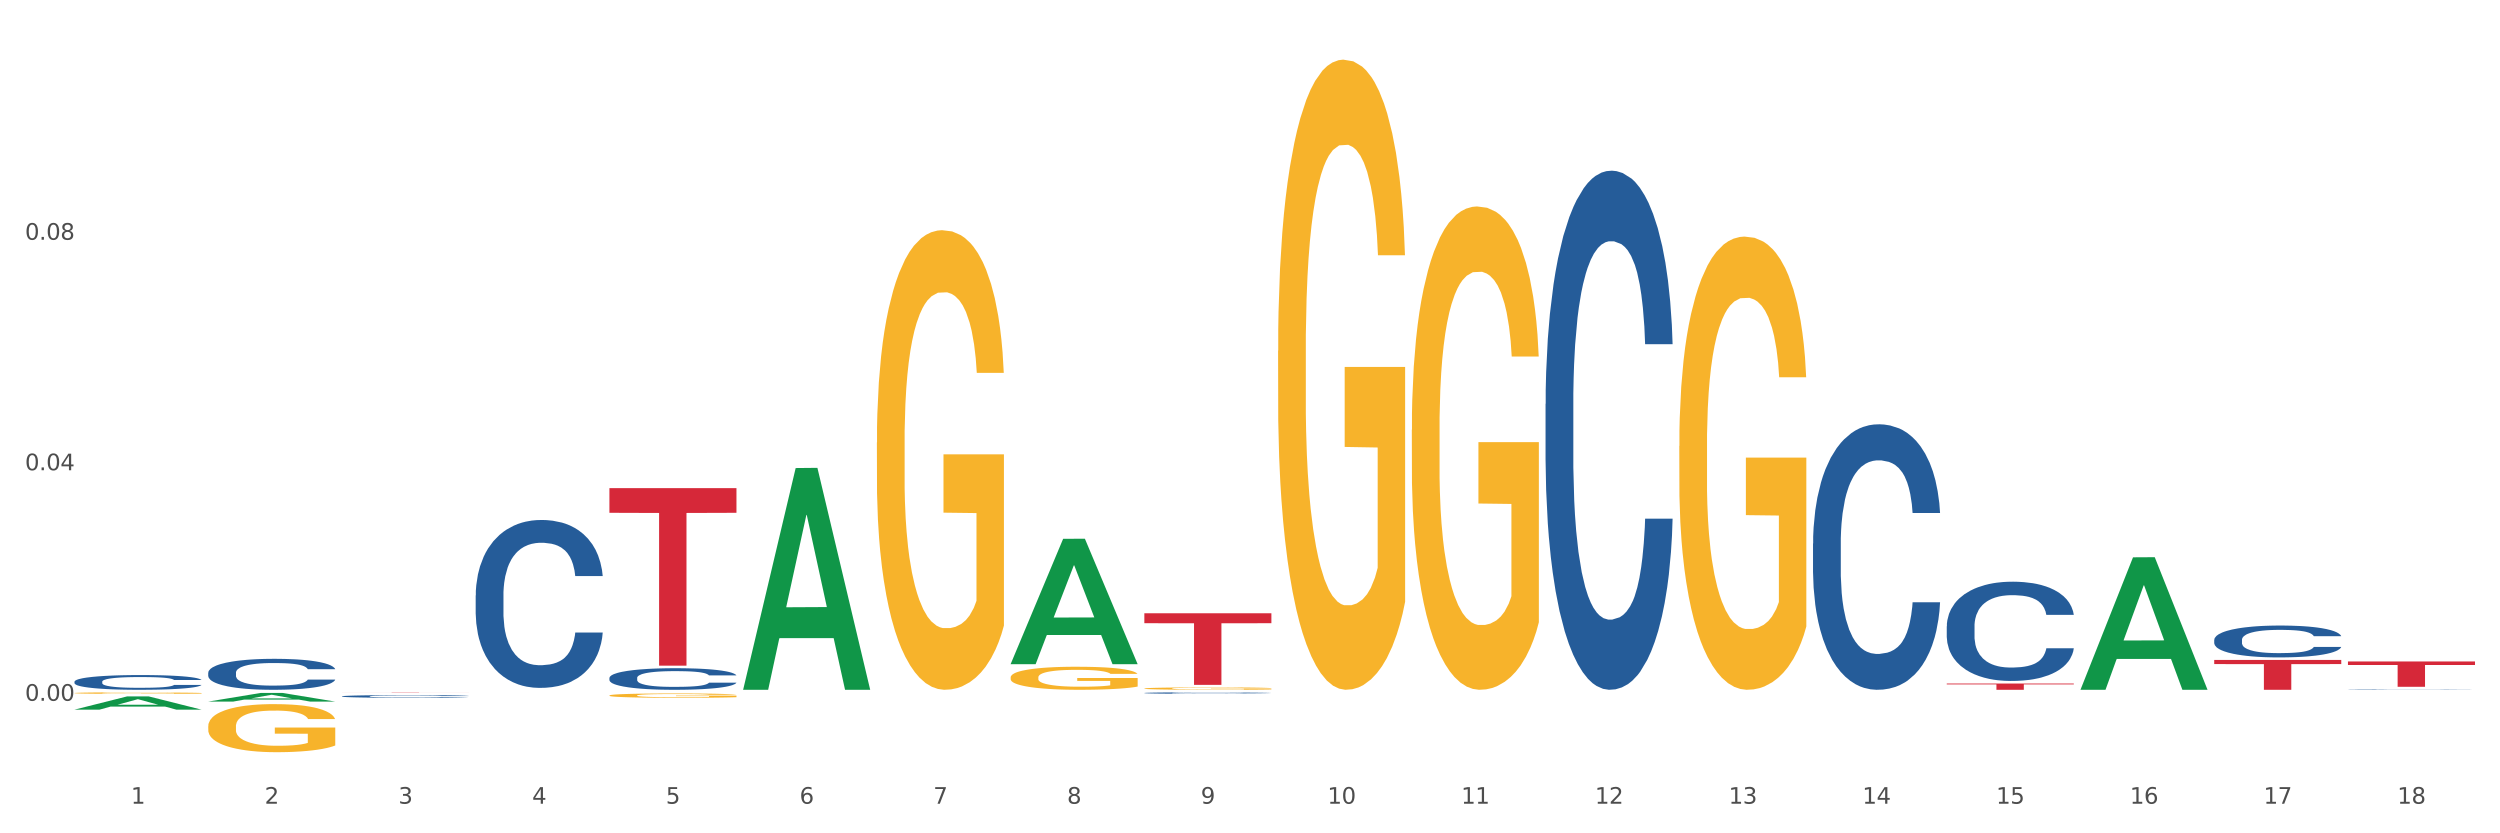 <?xml version="1.0" encoding="utf-8" standalone="no"?>
<!DOCTYPE svg PUBLIC "-//W3C//DTD SVG 1.1//EN"
  "http://www.w3.org/Graphics/SVG/1.1/DTD/svg11.dtd">
<svg xmlns:xlink="http://www.w3.org/1999/xlink" width="1080pt" height="360pt" viewBox="0 0 1080 360" xmlns="http://www.w3.org/2000/svg" version="1.1">
 <rect x="0" y="0" width="1080" height="360" fill="#333333" stroke="none"/>
 <defs>
  <style type="text/css">*{stroke-linejoin: round; stroke-linecap: butt}</style>
 </defs>
 <g id="figure_1">
  <g id="patch_1">
   <path d="M 0 360 
L 1080 360 
L 1080 0 
L 0 0 
z
" style="fill: #ffffff; stroke: #ffffff; stroke-linejoin: miter"/>
  </g>
  <g id="axes_1">
   <g id="matplotlib.axis_1">
    <g id="xtick_1">
     <g id="text_1">
      <!-- 1 -->
      <g style="fill: #4d4d4d" transform="translate(56.563 347.204) scale(0.096 -0.096)">
       <defs>
        <path id="DejaVuSans-31" d="M 794 531 
L 1825 531 
L 1825 4091 
L 703 3866 
L 703 4441 
L 1819 4666 
L 2450 4666 
L 2450 531 
L 3481 531 
L 3481 0 
L 794 0 
L 794 531 
z
" transform="scale(0.016)"/>
       </defs>
       <use xlink:href="#DejaVuSans-31"/>
      </g>
     </g>
    </g>
    <g id="xtick_2">
     <g id="text_2">
      <!-- 2 -->
      <g style="fill: #4d4d4d" transform="translate(114.336 347.204) scale(0.096 -0.096)">
       <defs>
        <path id="DejaVuSans-32" d="M 1228 531 
L 3431 531 
L 3431 0 
L 469 0 
L 469 531 
Q 828 903 1448 1529 
Q 2069 2156 2228 2338 
Q 2531 2678 2651 2914 
Q 2772 3150 2772 3378 
Q 2772 3750 2511 3984 
Q 2250 4219 1831 4219 
Q 1534 4219 1204 4116 
Q 875 4013 500 3803 
L 500 4441 
Q 881 4594 1212 4672 
Q 1544 4750 1819 4750 
Q 2544 4750 2975 4387 
Q 3406 4025 3406 3419 
Q 3406 3131 3298 2873 
Q 3191 2616 2906 2266 
Q 2828 2175 2409 1742 
Q 1991 1309 1228 531 
z
" transform="scale(0.016)"/>
       </defs>
       <use xlink:href="#DejaVuSans-32"/>
      </g>
     </g>
    </g>
    <g id="xtick_3">
     <g id="text_3">
      <!-- 3 -->
      <g style="fill: #4d4d4d" transform="translate(172.109 347.204) scale(0.096 -0.096)">
       <defs>
        <path id="DejaVuSans-33" d="M 2597 2516 
Q 3050 2419 3304 2112 
Q 3559 1806 3559 1356 
Q 3559 666 3084 287 
Q 2609 -91 1734 -91 
Q 1441 -91 1130 -33 
Q 819 25 488 141 
L 488 750 
Q 750 597 1062 519 
Q 1375 441 1716 441 
Q 2309 441 2620 675 
Q 2931 909 2931 1356 
Q 2931 1769 2642 2001 
Q 2353 2234 1838 2234 
L 1294 2234 
L 1294 2753 
L 1863 2753 
Q 2328 2753 2575 2939 
Q 2822 3125 2822 3475 
Q 2822 3834 2567 4026 
Q 2313 4219 1838 4219 
Q 1578 4219 1281 4162 
Q 984 4106 628 3988 
L 628 4550 
Q 988 4650 1302 4700 
Q 1616 4750 1894 4750 
Q 2613 4750 3031 4423 
Q 3450 4097 3450 3541 
Q 3450 3153 3228 2886 
Q 3006 2619 2597 2516 
z
" transform="scale(0.016)"/>
       </defs>
       <use xlink:href="#DejaVuSans-33"/>
      </g>
     </g>
    </g>
    <g id="xtick_4">
     <g id="text_4">
      <!-- 4 -->
      <g style="fill: #4d4d4d" transform="translate(229.882 347.204) scale(0.096 -0.096)">
       <defs>
        <path id="DejaVuSans-34" d="M 2419 4116 
L 825 1625 
L 2419 1625 
L 2419 4116 
z
M 2253 4666 
L 3047 4666 
L 3047 1625 
L 3713 1625 
L 3713 1100 
L 3047 1100 
L 3047 0 
L 2419 0 
L 2419 1100 
L 313 1100 
L 313 1709 
L 2253 4666 
z
" transform="scale(0.016)"/>
       </defs>
       <use xlink:href="#DejaVuSans-34"/>
      </g>
     </g>
    </g>
    <g id="xtick_5">
     <g id="text_5">
      <!-- 5 -->
      <g style="fill: #4d4d4d" transform="translate(287.655 347.204) scale(0.096 -0.096)">
       <defs>
        <path id="DejaVuSans-35" d="M 691 4666 
L 3169 4666 
L 3169 4134 
L 1269 4134 
L 1269 2991 
Q 1406 3038 1543 3061 
Q 1681 3084 1819 3084 
Q 2600 3084 3056 2656 
Q 3513 2228 3513 1497 
Q 3513 744 3044 326 
Q 2575 -91 1722 -91 
Q 1428 -91 1123 -41 
Q 819 9 494 109 
L 494 744 
Q 775 591 1075 516 
Q 1375 441 1709 441 
Q 2250 441 2565 725 
Q 2881 1009 2881 1497 
Q 2881 1984 2565 2268 
Q 2250 2553 1709 2553 
Q 1456 2553 1204 2497 
Q 953 2441 691 2322 
L 691 4666 
z
" transform="scale(0.016)"/>
       </defs>
       <use xlink:href="#DejaVuSans-35"/>
      </g>
     </g>
    </g>
    <g id="xtick_6">
     <g id="text_6">
      <!-- 6 -->
      <g style="fill: #4d4d4d" transform="translate(345.428 347.204) scale(0.096 -0.096)">
       <defs>
        <path id="DejaVuSans-36" d="M 2113 2584 
Q 1688 2584 1439 2293 
Q 1191 2003 1191 1497 
Q 1191 994 1439 701 
Q 1688 409 2113 409 
Q 2538 409 2786 701 
Q 3034 994 3034 1497 
Q 3034 2003 2786 2293 
Q 2538 2584 2113 2584 
z
M 3366 4563 
L 3366 3988 
Q 3128 4100 2886 4159 
Q 2644 4219 2406 4219 
Q 1781 4219 1451 3797 
Q 1122 3375 1075 2522 
Q 1259 2794 1537 2939 
Q 1816 3084 2150 3084 
Q 2853 3084 3261 2657 
Q 3669 2231 3669 1497 
Q 3669 778 3244 343 
Q 2819 -91 2113 -91 
Q 1303 -91 875 529 
Q 447 1150 447 2328 
Q 447 3434 972 4092 
Q 1497 4750 2381 4750 
Q 2619 4750 2861 4703 
Q 3103 4656 3366 4563 
z
" transform="scale(0.016)"/>
       </defs>
       <use xlink:href="#DejaVuSans-36"/>
      </g>
     </g>
    </g>
    <g id="xtick_7">
     <g id="text_7">
      <!-- 7 -->
      <g style="fill: #4d4d4d" transform="translate(403.201 347.204) scale(0.096 -0.096)">
       <defs>
        <path id="DejaVuSans-37" d="M 525 4666 
L 3525 4666 
L 3525 4397 
L 1831 0 
L 1172 0 
L 2766 4134 
L 525 4134 
L 525 4666 
z
" transform="scale(0.016)"/>
       </defs>
       <use xlink:href="#DejaVuSans-37"/>
      </g>
     </g>
    </g>
    <g id="xtick_8">
     <g id="text_8">
      <!-- 8 -->
      <g style="fill: #4d4d4d" transform="translate(460.974 347.204) scale(0.096 -0.096)">
       <defs>
        <path id="DejaVuSans-38" d="M 2034 2216 
Q 1584 2216 1326 1975 
Q 1069 1734 1069 1313 
Q 1069 891 1326 650 
Q 1584 409 2034 409 
Q 2484 409 2743 651 
Q 3003 894 3003 1313 
Q 3003 1734 2745 1975 
Q 2488 2216 2034 2216 
z
M 1403 2484 
Q 997 2584 770 2862 
Q 544 3141 544 3541 
Q 544 4100 942 4425 
Q 1341 4750 2034 4750 
Q 2731 4750 3128 4425 
Q 3525 4100 3525 3541 
Q 3525 3141 3298 2862 
Q 3072 2584 2669 2484 
Q 3125 2378 3379 2068 
Q 3634 1759 3634 1313 
Q 3634 634 3220 271 
Q 2806 -91 2034 -91 
Q 1263 -91 848 271 
Q 434 634 434 1313 
Q 434 1759 690 2068 
Q 947 2378 1403 2484 
z
M 1172 3481 
Q 1172 3119 1398 2916 
Q 1625 2713 2034 2713 
Q 2441 2713 2670 2916 
Q 2900 3119 2900 3481 
Q 2900 3844 2670 4047 
Q 2441 4250 2034 4250 
Q 1625 4250 1398 4047 
Q 1172 3844 1172 3481 
z
" transform="scale(0.016)"/>
       </defs>
       <use xlink:href="#DejaVuSans-38"/>
      </g>
     </g>
    </g>
    <g id="xtick_9">
     <g id="text_9">
      <!-- 9 -->
      <g style="fill: #4d4d4d" transform="translate(518.747 347.204) scale(0.096 -0.096)">
       <defs>
        <path id="DejaVuSans-39" d="M 703 97 
L 703 672 
Q 941 559 1184 500 
Q 1428 441 1663 441 
Q 2288 441 2617 861 
Q 2947 1281 2994 2138 
Q 2813 1869 2534 1725 
Q 2256 1581 1919 1581 
Q 1219 1581 811 2004 
Q 403 2428 403 3163 
Q 403 3881 828 4315 
Q 1253 4750 1959 4750 
Q 2769 4750 3195 4129 
Q 3622 3509 3622 2328 
Q 3622 1225 3098 567 
Q 2575 -91 1691 -91 
Q 1453 -91 1209 -44 
Q 966 3 703 97 
z
M 1959 2075 
Q 2384 2075 2632 2365 
Q 2881 2656 2881 3163 
Q 2881 3666 2632 3958 
Q 2384 4250 1959 4250 
Q 1534 4250 1286 3958 
Q 1038 3666 1038 3163 
Q 1038 2656 1286 2365 
Q 1534 2075 1959 2075 
z
" transform="scale(0.016)"/>
       </defs>
       <use xlink:href="#DejaVuSans-39"/>
      </g>
     </g>
    </g>
    <g id="xtick_10">
     <g id="text_10">
      <!-- 10 -->
      <g style="fill: #4d4d4d" transform="translate(573.466 347.204) scale(0.096 -0.096)">
       <defs>
        <path id="DejaVuSans-30" d="M 2034 4250 
Q 1547 4250 1301 3770 
Q 1056 3291 1056 2328 
Q 1056 1369 1301 889 
Q 1547 409 2034 409 
Q 2525 409 2770 889 
Q 3016 1369 3016 2328 
Q 3016 3291 2770 3770 
Q 2525 4250 2034 4250 
z
M 2034 4750 
Q 2819 4750 3233 4129 
Q 3647 3509 3647 2328 
Q 3647 1150 3233 529 
Q 2819 -91 2034 -91 
Q 1250 -91 836 529 
Q 422 1150 422 2328 
Q 422 3509 836 4129 
Q 1250 4750 2034 4750 
z
" transform="scale(0.016)"/>
       </defs>
       <use xlink:href="#DejaVuSans-31"/>
       <use xlink:href="#DejaVuSans-30" transform="translate(63.623 0)"/>
      </g>
     </g>
    </g>
    <g id="xtick_11">
     <g id="text_11">
      <!-- 11 -->
      <g style="fill: #4d4d4d" transform="translate(631.239 347.204) scale(0.096 -0.096)">
       <use xlink:href="#DejaVuSans-31"/>
       <use xlink:href="#DejaVuSans-31" transform="translate(63.623 0)"/>
      </g>
     </g>
    </g>
    <g id="xtick_12">
     <g id="text_12">
      <!-- 12 -->
      <g style="fill: #4d4d4d" transform="translate(689.012 347.204) scale(0.096 -0.096)">
       <use xlink:href="#DejaVuSans-31"/>
       <use xlink:href="#DejaVuSans-32" transform="translate(63.623 0)"/>
      </g>
     </g>
    </g>
    <g id="xtick_13">
     <g id="text_13">
      <!-- 13 -->
      <g style="fill: #4d4d4d" transform="translate(746.785 347.204) scale(0.096 -0.096)">
       <use xlink:href="#DejaVuSans-31"/>
       <use xlink:href="#DejaVuSans-33" transform="translate(63.623 0)"/>
      </g>
     </g>
    </g>
    <g id="xtick_14">
     <g id="text_14">
      <!-- 14 -->
      <g style="fill: #4d4d4d" transform="translate(804.558 347.204) scale(0.096 -0.096)">
       <use xlink:href="#DejaVuSans-31"/>
       <use xlink:href="#DejaVuSans-34" transform="translate(63.623 0)"/>
      </g>
     </g>
    </g>
    <g id="xtick_15">
     <g id="text_15">
      <!-- 15 -->
      <g style="fill: #4d4d4d" transform="translate(862.331 347.204) scale(0.096 -0.096)">
       <use xlink:href="#DejaVuSans-31"/>
       <use xlink:href="#DejaVuSans-35" transform="translate(63.623 0)"/>
      </g>
     </g>
    </g>
    <g id="xtick_16">
     <g id="text_16">
      <!-- 16 -->
      <g style="fill: #4d4d4d" transform="translate(920.104 347.204) scale(0.096 -0.096)">
       <use xlink:href="#DejaVuSans-31"/>
       <use xlink:href="#DejaVuSans-36" transform="translate(63.623 0)"/>
      </g>
     </g>
    </g>
    <g id="xtick_17">
     <g id="text_17">
      <!-- 17 -->
      <g style="fill: #4d4d4d" transform="translate(977.877 347.204) scale(0.096 -0.096)">
       <use xlink:href="#DejaVuSans-31"/>
       <use xlink:href="#DejaVuSans-37" transform="translate(63.623 0)"/>
      </g>
     </g>
    </g>
    <g id="xtick_18">
     <g id="text_18">
      <!-- 18 -->
      <g style="fill: #4d4d4d" transform="translate(1035.65 347.204) scale(0.096 -0.096)">
       <use xlink:href="#DejaVuSans-31"/>
       <use xlink:href="#DejaVuSans-38" transform="translate(63.623 0)"/>
      </g>
     </g>
    </g>
    <g id="xtick_19"/>
    <g id="xtick_20"/>
    <g id="xtick_21"/>
    <g id="xtick_22"/>
    <g id="xtick_23"/>
    <g id="xtick_24"/>
    <g id="xtick_25"/>
    <g id="xtick_26"/>
    <g id="xtick_27"/>
    <g id="xtick_28"/>
    <g id="xtick_29"/>
    <g id="xtick_30"/>
    <g id="xtick_31"/>
    <g id="xtick_32"/>
    <g id="xtick_33"/>
    <g id="xtick_34"/>
    <g id="xtick_35"/>
   </g>
   <g id="matplotlib.axis_2">
    <g id="ytick_1">
     <g id="text_19">
      <!-- 0.00 -->
      <g style="fill: #4d4d4d" transform="translate(10.8 302.731) scale(0.096 -0.096)">
       <defs>
        <path id="DejaVuSans-2e" d="M 684 794 
L 1344 794 
L 1344 0 
L 684 0 
L 684 794 
z
" transform="scale(0.016)"/>
       </defs>
       <use xlink:href="#DejaVuSans-30"/>
       <use xlink:href="#DejaVuSans-2e" transform="translate(63.623 0)"/>
       <use xlink:href="#DejaVuSans-30" transform="translate(95.41 0)"/>
       <use xlink:href="#DejaVuSans-30" transform="translate(159.033 0)"/>
      </g>
     </g>
    </g>
    <g id="ytick_2">
     <g id="text_20">
      <!-- 0.04 -->
      <g style="fill: #4d4d4d" transform="translate(10.8 203.149) scale(0.096 -0.096)">
       <use xlink:href="#DejaVuSans-30"/>
       <use xlink:href="#DejaVuSans-2e" transform="translate(63.623 0)"/>
       <use xlink:href="#DejaVuSans-30" transform="translate(95.41 0)"/>
       <use xlink:href="#DejaVuSans-34" transform="translate(159.033 0)"/>
      </g>
     </g>
    </g>
    <g id="ytick_3">
     <g id="text_21">
      <!-- 0.08 -->
      <g style="fill: #4d4d4d" transform="translate(10.8 103.568) scale(0.096 -0.096)">
       <use xlink:href="#DejaVuSans-30"/>
       <use xlink:href="#DejaVuSans-2e" transform="translate(63.623 0)"/>
       <use xlink:href="#DejaVuSans-30" transform="translate(95.41 0)"/>
       <use xlink:href="#DejaVuSans-38" transform="translate(159.033 0)"/>
      </g>
     </g>
    </g>
    <g id="ytick_4"/>
    <g id="ytick_5"/>
    <g id="ytick_6"/>
   </g>
   <g id="PolyCollection_1">
    <path d="M 32.175 306.559 
L 32.232 306.554 
L 54.864 300.856 
L 64.257 300.85 
L 87.059 306.57 
L 76.196 306.57 
L 71.273 305.238 
L 47.905 305.238 
L 47.735 305.26 
L 42.982 306.57 
L 32.175 306.57 
L 32.175 306.559 
L 50.847 304.443 
L 68.331 304.438 
L 59.674 302.07 
L 59.561 302.059 
L 59.447 302.075 
L 50.79 304.438 
L 50.847 304.443 
L 32.175 306.559 
z
" clip-path="url(#p33d3b086ce)" style="fill: #109648"/>
    <path d="M 552.132 151.558 
L 552.197 151.309 
L 552.197 142.359 
L 552.326 134.652 
L 552.974 116.006 
L 553.946 100.592 
L 554.659 92.388 
L 555.372 85.675 
L 556.214 78.963 
L 557.251 72.002 
L 559.13 61.808 
L 560.296 56.588 
L 561.722 51.118 
L 564.314 43.162 
L 566.193 38.687 
L 568.137 34.958 
L 571.312 30.483 
L 573.386 28.494 
L 575.589 27.003 
L 578.246 26.008 
L 580.254 25.759 
L 584.661 26.505 
L 588.419 28.743 
L 590.233 30.483 
L 592.566 33.467 
L 593.797 35.455 
L 595.806 39.433 
L 597.88 44.654 
L 599.305 49.129 
L 601.443 57.582 
L 603.063 66.035 
L 604.554 76.477 
L 605.331 83.686 
L 605.915 90.399 
L 606.433 98.106 
L 606.951 110.288 
L 595.288 110.288 
L 594.834 101.586 
L 594.121 93.382 
L 593.084 85.427 
L 592.177 80.454 
L 590.622 74.239 
L 589.197 70.261 
L 587.706 67.278 
L 585.892 64.792 
L 584.466 63.549 
L 582.458 62.554 
L 578.505 62.803 
L 575.848 64.792 
L 574.034 67.278 
L 572.867 69.515 
L 571.831 72.002 
L 570.664 75.482 
L 569.303 80.703 
L 568.331 85.427 
L 567.359 91.393 
L 566.582 97.36 
L 565.869 104.321 
L 565.286 111.78 
L 564.832 119.487 
L 564.444 128.934 
L 564.12 144.597 
L 564.12 178.656 
L 564.249 186.363 
L 564.573 196.557 
L 564.962 204.264 
L 565.61 213.462 
L 566.193 219.678 
L 567.295 228.628 
L 568.526 236.086 
L 569.498 240.81 
L 570.47 244.788 
L 572.155 250.257 
L 574.034 254.732 
L 575.654 257.467 
L 577.857 259.953 
L 579.347 260.947 
L 580.643 261.445 
L 583.818 261.445 
L 586.086 260.699 
L 588.613 258.958 
L 590.557 256.721 
L 592.177 253.986 
L 593.992 249.511 
L 595.158 245.285 
L 595.158 193.325 
L 580.902 193.076 
L 580.902 158.519 
L 607.016 158.519 
L 607.016 259.953 
L 605.915 265.174 
L 604.683 269.897 
L 603.387 274.124 
L 601.443 279.345 
L 599.111 284.317 
L 597.037 287.798 
L 594.834 290.781 
L 592.242 293.516 
L 588.873 296.002 
L 586.799 296.996 
L 584.207 297.742 
L 581.162 297.991 
L 578.505 297.493 
L 575.913 296.25 
L 573.191 294.013 
L 570.535 290.781 
L 568.526 287.549 
L 566.517 283.571 
L 564.379 278.35 
L 562.694 273.378 
L 561.398 268.903 
L 559.972 263.185 
L 558.417 255.727 
L 557.251 249.014 
L 556.214 242.053 
L 555.113 233.103 
L 554.335 225.396 
L 553.557 215.7 
L 553.104 208.49 
L 552.585 197.302 
L 552.197 181.64 
L 552.132 151.558 
z
" clip-path="url(#p33d3b086ce)" style="fill: #f7b32b"/>
    <path d="M 609.905 185.671 
L 609.97 185.48 
L 609.97 178.615 
L 610.099 172.704 
L 610.747 158.402 
L 611.719 146.578 
L 612.432 140.285 
L 613.145 135.137 
L 613.987 129.988 
L 615.024 124.648 
L 616.903 116.83 
L 618.069 112.825 
L 619.495 108.63 
L 622.087 102.528 
L 623.966 99.095 
L 625.91 96.235 
L 629.085 92.802 
L 631.159 91.277 
L 633.362 90.133 
L 636.019 89.37 
L 638.027 89.179 
L 642.434 89.751 
L 646.192 91.467 
L 648.006 92.802 
L 650.339 95.091 
L 651.57 96.616 
L 653.579 99.667 
L 655.653 103.672 
L 657.078 107.104 
L 659.216 113.588 
L 660.836 120.072 
L 662.327 128.081 
L 663.104 133.611 
L 663.688 138.76 
L 664.206 144.671 
L 664.724 154.016 
L 653.061 154.016 
L 652.607 147.341 
L 651.894 141.048 
L 650.857 134.946 
L 649.95 131.132 
L 648.395 126.365 
L 646.97 123.314 
L 645.479 121.025 
L 643.665 119.118 
L 642.239 118.165 
L 640.231 117.402 
L 636.278 117.593 
L 633.621 119.118 
L 631.807 121.025 
L 630.64 122.742 
L 629.604 124.648 
L 628.437 127.318 
L 627.076 131.323 
L 626.104 134.946 
L 625.132 139.523 
L 624.355 144.099 
L 623.642 149.439 
L 623.059 155.16 
L 622.605 161.071 
L 622.217 168.318 
L 621.893 180.332 
L 621.893 206.457 
L 622.022 212.368 
L 622.346 220.187 
L 622.735 226.098 
L 623.383 233.154 
L 623.966 237.922 
L 625.068 244.787 
L 626.299 250.508 
L 627.271 254.131 
L 628.243 257.182 
L 629.928 261.377 
L 631.807 264.81 
L 633.427 266.907 
L 635.63 268.814 
L 637.12 269.577 
L 638.416 269.958 
L 641.591 269.958 
L 643.859 269.386 
L 646.386 268.052 
L 648.33 266.335 
L 649.95 264.238 
L 651.765 260.805 
L 652.931 257.563 
L 652.931 217.708 
L 638.675 217.517 
L 638.675 191.011 
L 664.789 191.011 
L 664.789 268.814 
L 663.688 272.819 
L 662.456 276.442 
L 661.16 279.684 
L 659.216 283.689 
L 656.884 287.502 
L 654.81 290.172 
L 652.607 292.461 
L 650.015 294.558 
L 646.646 296.465 
L 644.572 297.228 
L 641.98 297.8 
L 638.935 297.991 
L 636.278 297.609 
L 633.686 296.656 
L 630.964 294.94 
L 628.308 292.461 
L 626.299 289.982 
L 624.29 286.93 
L 622.152 282.926 
L 620.467 279.112 
L 619.171 275.679 
L 617.745 271.293 
L 616.19 265.572 
L 615.024 260.424 
L 613.987 255.084 
L 612.886 248.219 
L 612.108 242.308 
L 611.33 234.87 
L 610.877 229.34 
L 610.358 220.759 
L 609.97 208.745 
L 609.905 185.671 
z
" clip-path="url(#p33d3b086ce)" style="fill: #f7b32b"/>
    <path d="M 725.451 192.674 
L 725.516 192.495 
L 725.516 186.058 
L 725.645 180.515 
L 726.293 167.105 
L 727.265 156.019 
L 727.978 150.118 
L 728.691 145.29 
L 729.533 140.462 
L 730.57 135.456 
L 732.449 128.125 
L 733.615 124.37 
L 735.041 120.436 
L 737.633 114.714 
L 739.512 111.496 
L 741.456 108.814 
L 744.631 105.595 
L 746.705 104.165 
L 748.908 103.092 
L 751.565 102.377 
L 753.573 102.198 
L 757.98 102.734 
L 761.738 104.344 
L 763.552 105.595 
L 765.885 107.741 
L 767.116 109.171 
L 769.125 112.032 
L 771.199 115.787 
L 772.624 119.006 
L 774.762 125.085 
L 776.382 131.164 
L 777.873 138.674 
L 778.65 143.86 
L 779.234 148.687 
L 779.752 154.23 
L 780.27 162.992 
L 768.607 162.992 
L 768.153 156.734 
L 767.44 150.833 
L 766.403 145.111 
L 765.496 141.535 
L 763.941 137.065 
L 762.516 134.204 
L 761.025 132.059 
L 759.211 130.27 
L 757.785 129.376 
L 755.776 128.661 
L 751.824 128.84 
L 749.167 130.27 
L 747.353 132.059 
L 746.186 133.668 
L 745.15 135.456 
L 743.983 137.959 
L 742.622 141.714 
L 741.65 145.111 
L 740.678 149.403 
L 739.901 153.694 
L 739.188 158.701 
L 738.605 164.065 
L 738.151 169.608 
L 737.762 176.402 
L 737.438 187.667 
L 737.438 212.164 
L 737.568 217.707 
L 737.892 225.038 
L 738.281 230.581 
L 738.929 237.197 
L 739.512 241.667 
L 740.614 248.104 
L 741.845 253.468 
L 742.817 256.865 
L 743.789 259.726 
L 745.474 263.66 
L 747.353 266.878 
L 748.973 268.845 
L 751.176 270.633 
L 752.666 271.349 
L 753.962 271.706 
L 757.137 271.706 
L 759.405 271.17 
L 761.932 269.918 
L 763.876 268.309 
L 765.496 266.342 
L 767.311 263.123 
L 768.477 260.084 
L 768.477 222.713 
L 754.221 222.534 
L 754.221 197.68 
L 780.335 197.68 
L 780.335 270.633 
L 779.234 274.388 
L 778.002 277.786 
L 776.706 280.825 
L 774.762 284.58 
L 772.43 288.156 
L 770.356 290.66 
L 768.153 292.805 
L 765.561 294.772 
L 762.192 296.56 
L 760.118 297.275 
L 757.526 297.812 
L 754.48 297.991 
L 751.824 297.633 
L 749.232 296.739 
L 746.51 295.13 
L 743.854 292.805 
L 741.845 290.481 
L 739.836 287.62 
L 737.698 283.865 
L 736.013 280.289 
L 734.717 277.07 
L 733.291 272.958 
L 731.736 267.594 
L 730.57 262.766 
L 729.533 257.759 
L 728.431 251.322 
L 727.654 245.779 
L 726.876 238.806 
L 726.423 233.62 
L 725.904 225.574 
L 725.516 214.309 
L 725.451 192.674 
z
" clip-path="url(#p33d3b086ce)" style="fill: #f7b32b"/>
    <path d="M 840.997 295.274 
L 895.881 295.274 
L 895.881 295.651 
L 874.291 295.654 
L 874.291 297.991 
L 862.456 297.991 
L 862.456 295.654 
L 840.997 295.651 
L 840.997 295.276 
L 840.997 295.274 
z
" clip-path="url(#p33d3b086ce)" style="fill: #d62839"/>
    <path d="M 147.721 299.084 
L 202.605 299.084 
L 202.605 299.099 
L 181.016 299.099 
L 181.016 299.194 
L 169.18 299.194 
L 169.18 299.099 
L 147.721 299.099 
L 147.721 299.084 
L 147.721 299.084 
z
" clip-path="url(#p33d3b086ce)" style="fill: #d62839"/>
    <path d="M 263.267 210.871 
L 318.151 210.871 
L 318.151 221.53 
L 296.562 221.602 
L 296.562 287.573 
L 284.726 287.573 
L 284.726 221.602 
L 263.267 221.53 
L 263.267 210.943 
L 263.267 210.871 
z
" clip-path="url(#p33d3b086ce)" style="fill: #d62839"/>
    <path d="M 494.359 264.929 
L 549.243 264.929 
L 549.243 269.228 
L 527.654 269.257 
L 527.654 295.864 
L 515.818 295.864 
L 515.818 269.257 
L 494.359 269.228 
L 494.359 264.958 
L 494.359 264.929 
z
" clip-path="url(#p33d3b086ce)" style="fill: #d62839"/>
    <path d="M 1014.316 297.879 
L 1014.381 297.879 
L 1014.381 297.874 
L 1014.575 297.867 
L 1015.289 297.854 
L 1016.197 297.844 
L 1017.754 297.832 
L 1018.597 297.828 
L 1019.7 297.822 
L 1021.971 297.813 
L 1024.566 297.806 
L 1026.382 297.802 
L 1027.745 297.799 
L 1030.794 297.795 
L 1032.546 297.793 
L 1034.362 297.791 
L 1035.919 297.79 
L 1038.514 297.789 
L 1040.59 297.788 
L 1042.99 297.788 
L 1045.002 297.788 
L 1047.661 297.789 
L 1051.554 297.791 
L 1053.046 297.792 
L 1055.057 297.795 
L 1057.133 297.798 
L 1058.82 297.8 
L 1060.766 297.805 
L 1062.777 297.81 
L 1064.724 297.817 
L 1066.086 297.824 
L 1067.189 297.831 
L 1068.162 297.839 
L 1068.876 297.848 
L 1069.2 297.856 
L 1057.328 297.856 
L 1057.003 297.849 
L 1056.355 297.841 
L 1055.706 297.836 
L 1054.992 297.832 
L 1053.889 297.828 
L 1052.916 297.825 
L 1051.294 297.821 
L 1049.802 297.819 
L 1048.57 297.818 
L 1047.078 297.817 
L 1043.899 297.815 
L 1041.628 297.815 
L 1040.201 297.816 
L 1038.449 297.817 
L 1036.957 297.818 
L 1035.205 297.82 
L 1033.843 297.823 
L 1032.481 297.826 
L 1031.702 297.828 
L 1030.534 297.832 
L 1029.756 297.835 
L 1028.718 297.841 
L 1028.134 297.845 
L 1027.096 297.856 
L 1026.642 297.864 
L 1026.447 297.869 
L 1026.318 297.875 
L 1026.318 297.904 
L 1026.707 297.917 
L 1027.031 297.922 
L 1027.55 297.929 
L 1028.523 297.937 
L 1029.951 297.945 
L 1031.443 297.951 
L 1032.675 297.954 
L 1033.843 297.957 
L 1035.011 297.959 
L 1036.438 297.961 
L 1037.606 297.962 
L 1039.357 297.963 
L 1041.433 297.963 
L 1043.055 297.963 
L 1046.364 297.962 
L 1047.856 297.961 
L 1049.283 297.96 
L 1050.84 297.958 
L 1052.073 297.956 
L 1052.787 297.954 
L 1053.954 297.951 
L 1054.863 297.947 
L 1055.641 297.943 
L 1056.16 297.939 
L 1056.744 297.933 
L 1057.198 297.927 
L 1057.328 297.924 
L 1069.2 297.924 
L 1068.94 297.931 
L 1068.486 297.937 
L 1067.578 297.946 
L 1066.864 297.951 
L 1065.762 297.957 
L 1064.594 297.962 
L 1062.972 297.968 
L 1061.48 297.972 
L 1059.923 297.976 
L 1058.236 297.979 
L 1055.187 297.984 
L 1054.084 297.985 
L 1051.749 297.987 
L 1049.932 297.988 
L 1047.272 297.99 
L 1044.547 297.991 
L 1041.693 297.991 
L 1039.163 297.99 
L 1036.373 297.989 
L 1034.622 297.988 
L 1032.675 297.986 
L 1030.405 297.984 
L 1028.264 297.981 
L 1026.253 297.977 
L 1024.371 297.973 
L 1022.62 297.968 
L 1020.349 297.96 
L 1018.662 297.952 
L 1017.43 297.945 
L 1016.586 297.939 
L 1015.743 297.931 
L 1015.289 297.926 
L 1014.575 297.913 
L 1014.316 297.901 
L 1014.316 297.879 
z
" clip-path="url(#p33d3b086ce)" style="fill: #255c99"/>
    <path d="M 32.175 299.395 
L 32.24 299.394 
L 32.24 299.372 
L 32.369 299.353 
L 33.017 299.307 
L 33.989 299.269 
L 34.702 299.249 
L 35.415 299.232 
L 36.257 299.216 
L 37.294 299.198 
L 39.173 299.173 
L 40.34 299.16 
L 41.765 299.147 
L 44.357 299.127 
L 46.236 299.116 
L 48.18 299.107 
L 51.355 299.096 
L 53.429 299.091 
L 55.632 299.087 
L 58.289 299.085 
L 60.298 299.084 
L 64.704 299.086 
L 68.462 299.091 
L 70.277 299.096 
L 72.609 299.103 
L 73.84 299.108 
L 75.849 299.118 
L 77.923 299.131 
L 79.348 299.142 
L 81.487 299.163 
L 83.107 299.184 
L 84.597 299.209 
L 85.375 299.227 
L 85.958 299.244 
L 86.476 299.263 
L 86.995 299.293 
L 75.331 299.293 
L 74.877 299.272 
L 74.164 299.251 
L 73.128 299.232 
L 72.22 299.219 
L 70.665 299.204 
L 69.24 299.194 
L 67.749 299.187 
L 65.935 299.181 
L 64.509 299.177 
L 62.501 299.175 
L 58.548 299.176 
L 55.891 299.181 
L 54.077 299.187 
L 52.911 299.192 
L 51.874 299.198 
L 50.707 299.207 
L 49.347 299.22 
L 48.375 299.232 
L 47.403 299.246 
L 46.625 299.261 
L 45.912 299.278 
L 45.329 299.297 
L 44.876 299.316 
L 44.487 299.339 
L 44.163 299.378 
L 44.163 299.462 
L 44.292 299.481 
L 44.616 299.506 
L 45.005 299.525 
L 45.653 299.548 
L 46.236 299.563 
L 47.338 299.586 
L 48.569 299.604 
L 49.541 299.616 
L 50.513 299.626 
L 52.198 299.639 
L 54.077 299.65 
L 55.697 299.657 
L 57.9 299.663 
L 59.39 299.666 
L 60.686 299.667 
L 63.861 299.667 
L 66.129 299.665 
L 68.657 299.661 
L 70.601 299.655 
L 72.22 299.648 
L 74.035 299.637 
L 75.201 299.627 
L 75.201 299.498 
L 60.946 299.498 
L 60.946 299.412 
L 87.059 299.412 
L 87.059 299.663 
L 85.958 299.676 
L 84.727 299.688 
L 83.431 299.698 
L 81.487 299.711 
L 79.154 299.723 
L 77.08 299.732 
L 74.877 299.739 
L 72.285 299.746 
L 68.916 299.752 
L 66.842 299.755 
L 64.25 299.757 
L 61.205 299.757 
L 58.548 299.756 
L 55.956 299.753 
L 53.235 299.747 
L 50.578 299.739 
L 48.569 299.731 
L 46.56 299.721 
L 44.422 299.709 
L 42.737 299.696 
L 41.441 299.685 
L 40.016 299.671 
L 38.46 299.653 
L 37.294 299.636 
L 36.257 299.619 
L 35.156 299.597 
L 34.378 299.578 
L 33.601 299.554 
L 33.147 299.536 
L 32.629 299.508 
L 32.24 299.469 
L 32.175 299.395 
z
" clip-path="url(#p33d3b086ce)" style="fill: #f7b32b"/>
    <path d="M 494.359 297.435 
L 494.424 297.434 
L 494.424 297.4 
L 494.553 297.371 
L 495.201 297.3 
L 496.173 297.242 
L 496.886 297.211 
L 497.599 297.185 
L 498.441 297.16 
L 499.478 297.133 
L 501.357 297.094 
L 502.523 297.075 
L 503.949 297.054 
L 506.541 297.024 
L 508.42 297.007 
L 510.364 296.993 
L 513.539 296.976 
L 515.613 296.968 
L 517.816 296.962 
L 520.473 296.959 
L 522.481 296.958 
L 526.888 296.961 
L 530.646 296.969 
L 532.46 296.976 
L 534.793 296.987 
L 536.024 296.994 
L 538.033 297.01 
L 540.107 297.029 
L 541.532 297.046 
L 543.671 297.078 
L 545.29 297.111 
L 546.781 297.15 
L 547.558 297.177 
L 548.142 297.203 
L 548.66 297.232 
L 549.178 297.278 
L 537.515 297.278 
L 537.061 297.245 
L 536.348 297.214 
L 535.311 297.184 
L 534.404 297.165 
L 532.849 297.142 
L 531.424 297.127 
L 529.933 297.115 
L 528.119 297.106 
L 526.693 297.101 
L 524.685 297.097 
L 520.732 297.098 
L 518.075 297.106 
L 516.261 297.115 
L 515.094 297.124 
L 514.058 297.133 
L 512.891 297.146 
L 511.53 297.166 
L 510.558 297.184 
L 509.586 297.207 
L 508.809 297.229 
L 508.096 297.256 
L 507.513 297.284 
L 507.059 297.313 
L 506.671 297.349 
L 506.347 297.409 
L 506.347 297.538 
L 506.476 297.567 
L 506.8 297.606 
L 507.189 297.635 
L 507.837 297.67 
L 508.42 297.694 
L 509.522 297.728 
L 510.753 297.756 
L 511.725 297.774 
L 512.697 297.789 
L 514.382 297.81 
L 516.261 297.827 
L 517.881 297.837 
L 520.084 297.846 
L 521.574 297.85 
L 522.87 297.852 
L 526.045 297.852 
L 528.313 297.849 
L 530.84 297.843 
L 532.784 297.834 
L 534.404 297.824 
L 536.219 297.807 
L 537.385 297.791 
L 537.385 297.594 
L 523.129 297.593 
L 523.129 297.461 
L 549.243 297.461 
L 549.243 297.846 
L 548.142 297.866 
L 546.91 297.884 
L 545.614 297.9 
L 543.671 297.92 
L 541.338 297.939 
L 539.264 297.952 
L 537.061 297.963 
L 534.469 297.974 
L 531.1 297.983 
L 529.026 297.987 
L 526.434 297.99 
L 523.389 297.991 
L 520.732 297.989 
L 518.14 297.984 
L 515.418 297.976 
L 512.762 297.963 
L 510.753 297.951 
L 508.744 297.936 
L 506.606 297.916 
L 504.921 297.897 
L 503.625 297.88 
L 502.199 297.859 
L 500.644 297.83 
L 499.478 297.805 
L 498.441 297.778 
L 497.34 297.744 
L 496.562 297.715 
L 495.784 297.678 
L 495.331 297.651 
L 494.812 297.609 
L 494.424 297.549 
L 494.359 297.435 
z
" clip-path="url(#p33d3b086ce)" style="fill: #f7b32b"/>
    <path d="M 956.543 276.421 
L 956.608 276.409 
L 956.608 276.057 
L 956.802 275.579 
L 957.516 274.699 
L 958.424 274.032 
L 959.981 273.253 
L 960.824 272.926 
L 961.927 272.561 
L 964.198 271.97 
L 966.793 271.467 
L 968.609 271.19 
L 969.972 271.014 
L 973.021 270.7 
L 974.773 270.562 
L 976.589 270.448 
L 978.146 270.373 
L 980.741 270.285 
L 982.817 270.247 
L 985.217 270.235 
L 987.229 270.247 
L 989.888 270.298 
L 993.781 270.448 
L 995.273 270.536 
L 997.284 270.687 
L 999.36 270.889 
L 1001.047 271.09 
L 1002.993 271.379 
L 1005.004 271.756 
L 1006.951 272.234 
L 1008.313 272.674 
L 1009.416 273.139 
L 1010.389 273.705 
L 1011.103 274.321 
L 1011.427 274.837 
L 999.555 274.837 
L 999.231 274.372 
L 998.582 273.869 
L 997.933 273.529 
L 997.219 273.253 
L 996.116 272.938 
L 995.143 272.737 
L 993.521 272.498 
L 992.029 272.347 
L 990.797 272.259 
L 989.305 272.184 
L 986.126 272.108 
L 983.855 272.108 
L 982.428 272.133 
L 980.676 272.196 
L 979.184 272.284 
L 977.432 272.435 
L 976.07 272.599 
L 974.708 272.812 
L 973.929 272.963 
L 972.761 273.24 
L 971.983 273.466 
L 970.945 273.856 
L 970.361 274.133 
L 969.323 274.85 
L 968.869 275.378 
L 968.674 275.742 
L 968.545 276.145 
L 968.545 278.106 
L 968.934 278.987 
L 969.258 279.364 
L 969.777 279.791 
L 970.75 280.345 
L 972.178 280.885 
L 973.67 281.275 
L 974.902 281.514 
L 976.07 281.69 
L 977.238 281.828 
L 978.665 281.954 
L 979.833 282.03 
L 981.584 282.105 
L 983.66 282.143 
L 985.282 282.143 
L 988.591 282.08 
L 990.083 282.017 
L 991.51 281.929 
L 993.067 281.791 
L 994.3 281.64 
L 995.014 281.527 
L 996.181 281.288 
L 997.09 281.036 
L 997.868 280.747 
L 998.387 280.496 
L 998.971 280.118 
L 999.425 279.691 
L 999.555 279.464 
L 1011.427 279.464 
L 1011.168 279.917 
L 1010.713 280.357 
L 1009.805 280.948 
L 1009.092 281.288 
L 1007.989 281.703 
L 1006.821 282.055 
L 1005.199 282.445 
L 1003.707 282.734 
L 1002.15 282.985 
L 1000.463 283.212 
L 997.414 283.526 
L 996.311 283.614 
L 993.976 283.765 
L 992.159 283.853 
L 989.499 283.941 
L 986.774 283.991 
L 983.92 284.004 
L 981.39 283.979 
L 978.6 283.903 
L 976.849 283.828 
L 974.902 283.715 
L 972.632 283.539 
L 970.491 283.325 
L 968.48 283.073 
L 966.598 282.784 
L 964.847 282.457 
L 962.576 281.916 
L 960.889 281.388 
L 959.657 280.898 
L 958.813 280.483 
L 957.97 279.955 
L 957.516 279.59 
L 956.802 278.71 
L 956.543 277.893 
L 956.543 276.421 
z
" clip-path="url(#p33d3b086ce)" style="fill: #255c99"/>
    <path d="M 783.224 234.827 
L 783.289 234.722 
L 783.289 231.789 
L 783.483 227.808 
L 784.197 220.476 
L 785.105 214.924 
L 786.662 208.43 
L 787.506 205.706 
L 788.608 202.668 
L 790.879 197.745 
L 793.474 193.555 
L 795.291 191.251 
L 796.653 189.784 
L 799.702 187.165 
L 801.454 186.013 
L 803.27 185.07 
L 804.827 184.442 
L 807.422 183.709 
L 809.498 183.394 
L 811.899 183.29 
L 813.91 183.394 
L 816.57 183.813 
L 820.462 185.07 
L 821.954 185.804 
L 823.965 187.061 
L 826.041 188.737 
L 827.728 190.413 
L 829.674 192.822 
L 831.685 195.964 
L 833.632 199.945 
L 834.994 203.611 
L 836.097 207.487 
L 837.07 212.201 
L 837.784 217.333 
L 838.108 221.628 
L 826.236 221.628 
L 825.912 217.752 
L 825.263 213.562 
L 824.614 210.734 
L 823.9 208.43 
L 822.798 205.811 
L 821.824 204.135 
L 820.203 202.145 
L 818.71 200.888 
L 817.478 200.154 
L 815.986 199.526 
L 812.807 198.897 
L 810.536 198.897 
L 809.109 199.107 
L 807.357 199.631 
L 805.865 200.364 
L 804.114 201.621 
L 802.751 202.983 
L 801.389 204.763 
L 800.61 206.02 
L 799.443 208.325 
L 798.664 210.21 
L 797.626 213.458 
L 797.042 215.762 
L 796.004 221.733 
L 795.55 226.132 
L 795.355 229.17 
L 795.226 232.522 
L 795.226 248.863 
L 795.615 256.196 
L 795.939 259.338 
L 796.458 262.9 
L 797.431 267.509 
L 798.859 272.013 
L 800.351 275.26 
L 801.583 277.25 
L 802.751 278.717 
L 803.919 279.869 
L 805.346 280.917 
L 806.514 281.545 
L 808.266 282.174 
L 810.342 282.488 
L 811.963 282.488 
L 815.272 281.964 
L 816.764 281.44 
L 818.191 280.707 
L 819.748 279.555 
L 820.981 278.298 
L 821.695 277.355 
L 822.862 275.365 
L 823.771 273.27 
L 824.549 270.861 
L 825.068 268.766 
L 825.652 265.623 
L 826.106 262.062 
L 826.236 260.176 
L 838.108 260.176 
L 837.849 263.947 
L 837.394 267.613 
L 836.486 272.537 
L 835.773 275.365 
L 834.67 278.822 
L 833.502 281.755 
L 831.88 285.002 
L 830.388 287.411 
L 828.831 289.506 
L 827.144 291.391 
L 824.095 294.01 
L 822.992 294.743 
L 820.657 296 
L 818.84 296.734 
L 816.18 297.467 
L 813.456 297.886 
L 810.601 297.991 
L 808.071 297.781 
L 805.281 297.153 
L 803.53 296.524 
L 801.583 295.581 
L 799.313 294.115 
L 797.172 292.334 
L 795.161 290.239 
L 793.279 287.83 
L 791.528 285.106 
L 789.257 280.602 
L 787.57 276.203 
L 786.338 272.118 
L 785.494 268.661 
L 784.651 264.261 
L 784.197 261.224 
L 783.483 253.891 
L 783.224 247.082 
L 783.224 234.827 
z
" clip-path="url(#p33d3b086ce)" style="fill: #255c99"/>
    <path d="M 667.678 174.495 
L 667.743 174.29 
L 667.743 168.556 
L 667.937 160.773 
L 668.651 146.437 
L 669.559 135.582 
L 671.116 122.885 
L 671.96 117.56 
L 673.062 111.62 
L 675.333 101.995 
L 677.928 93.803 
L 679.745 89.297 
L 681.107 86.43 
L 684.156 81.31 
L 685.908 79.057 
L 687.724 77.214 
L 689.281 75.985 
L 691.876 74.551 
L 693.952 73.937 
L 696.353 73.732 
L 698.364 73.937 
L 701.024 74.756 
L 704.916 77.214 
L 706.408 78.647 
L 708.419 81.105 
L 710.495 84.382 
L 712.182 87.659 
L 714.128 92.369 
L 716.139 98.513 
L 718.086 106.296 
L 719.448 113.464 
L 720.551 121.041 
L 721.524 130.257 
L 722.238 140.293 
L 722.562 148.69 
L 710.69 148.69 
L 710.366 141.112 
L 709.717 132.92 
L 709.068 127.39 
L 708.354 122.885 
L 707.252 117.765 
L 706.278 114.488 
L 704.657 110.596 
L 703.164 108.139 
L 701.932 106.705 
L 700.44 105.476 
L 697.261 104.248 
L 694.99 104.248 
L 693.563 104.657 
L 691.811 105.681 
L 690.319 107.115 
L 688.568 109.572 
L 687.205 112.235 
L 685.843 115.716 
L 685.064 118.174 
L 683.897 122.68 
L 683.118 126.366 
L 682.08 132.715 
L 681.496 137.221 
L 680.458 148.894 
L 680.004 157.496 
L 679.809 163.435 
L 679.68 169.989 
L 679.68 201.938 
L 680.069 216.275 
L 680.393 222.419 
L 680.912 229.382 
L 681.885 238.393 
L 683.313 247.2 
L 684.805 253.549 
L 686.037 257.44 
L 687.205 260.307 
L 688.373 262.56 
L 689.8 264.608 
L 690.968 265.837 
L 692.72 267.066 
L 694.796 267.68 
L 696.417 267.68 
L 699.726 266.656 
L 701.218 265.632 
L 702.645 264.198 
L 704.202 261.945 
L 705.435 259.488 
L 706.149 257.645 
L 707.316 253.753 
L 708.225 249.657 
L 709.003 244.947 
L 709.522 240.851 
L 710.106 234.707 
L 710.56 227.743 
L 710.69 224.057 
L 722.562 224.057 
L 722.303 231.43 
L 721.848 238.598 
L 720.94 248.224 
L 720.227 253.753 
L 719.124 260.512 
L 717.956 266.246 
L 716.334 272.595 
L 714.842 277.306 
L 713.285 281.402 
L 711.598 285.088 
L 708.549 290.208 
L 707.446 291.642 
L 705.111 294.099 
L 703.294 295.533 
L 700.634 296.967 
L 697.91 297.786 
L 695.055 297.991 
L 692.525 297.581 
L 689.735 296.352 
L 687.984 295.123 
L 686.037 293.28 
L 683.767 290.413 
L 681.626 286.931 
L 679.615 282.835 
L 677.733 278.125 
L 675.982 272.8 
L 673.711 263.994 
L 672.024 255.392 
L 670.792 247.404 
L 669.948 240.646 
L 669.105 232.044 
L 668.651 226.105 
L 667.937 211.769 
L 667.678 198.457 
L 667.678 174.495 
z
" clip-path="url(#p33d3b086ce)" style="fill: #255c99"/>
    <path d="M 494.359 299.368 
L 494.424 299.367 
L 494.424 299.351 
L 494.618 299.329 
L 495.332 299.289 
L 496.24 299.258 
L 497.797 299.222 
L 498.641 299.207 
L 499.743 299.191 
L 502.014 299.164 
L 504.609 299.141 
L 506.426 299.128 
L 507.788 299.12 
L 510.837 299.105 
L 512.589 299.099 
L 514.405 299.094 
L 515.962 299.09 
L 518.557 299.086 
L 520.633 299.085 
L 523.034 299.084 
L 525.045 299.085 
L 527.705 299.087 
L 531.597 299.094 
L 533.089 299.098 
L 535.1 299.105 
L 537.176 299.114 
L 538.863 299.123 
L 540.809 299.136 
L 542.821 299.154 
L 544.767 299.176 
L 546.129 299.196 
L 547.232 299.217 
L 548.205 299.243 
L 548.919 299.271 
L 549.243 299.295 
L 537.371 299.295 
L 537.047 299.274 
L 536.398 299.251 
L 535.749 299.235 
L 535.036 299.222 
L 533.933 299.208 
L 532.96 299.199 
L 531.338 299.188 
L 529.846 299.181 
L 528.613 299.177 
L 527.121 299.173 
L 523.942 299.17 
L 521.671 299.17 
L 520.244 299.171 
L 518.492 299.174 
L 517 299.178 
L 515.249 299.185 
L 513.886 299.192 
L 512.524 299.202 
L 511.745 299.209 
L 510.578 299.222 
L 509.799 299.232 
L 508.761 299.25 
L 508.177 299.263 
L 507.139 299.296 
L 506.685 299.32 
L 506.49 299.337 
L 506.361 299.355 
L 506.361 299.445 
L 506.75 299.485 
L 507.074 299.503 
L 507.593 299.522 
L 508.566 299.548 
L 509.994 299.572 
L 511.486 299.59 
L 512.718 299.601 
L 513.886 299.609 
L 515.054 299.616 
L 516.481 299.621 
L 517.649 299.625 
L 519.401 299.628 
L 521.477 299.63 
L 523.099 299.63 
L 526.407 299.627 
L 527.899 299.624 
L 529.327 299.62 
L 530.884 299.614 
L 532.116 299.607 
L 532.83 299.602 
L 533.998 299.591 
L 534.906 299.579 
L 535.684 299.566 
L 536.203 299.554 
L 536.787 299.537 
L 537.241 299.518 
L 537.371 299.507 
L 549.243 299.507 
L 548.984 299.528 
L 548.53 299.548 
L 547.621 299.575 
L 546.908 299.591 
L 545.805 299.61 
L 544.637 299.626 
L 543.015 299.644 
L 541.523 299.657 
L 539.966 299.669 
L 538.279 299.679 
L 535.23 299.693 
L 534.127 299.697 
L 531.792 299.704 
L 529.975 299.708 
L 527.315 299.712 
L 524.591 299.715 
L 521.736 299.715 
L 519.206 299.714 
L 516.416 299.711 
L 514.665 299.707 
L 512.718 299.702 
L 510.448 299.694 
L 508.307 299.684 
L 506.296 299.673 
L 504.414 299.659 
L 502.663 299.644 
L 500.392 299.62 
L 498.705 299.595 
L 497.473 299.573 
L 496.629 299.554 
L 495.786 299.53 
L 495.332 299.513 
L 494.618 299.473 
L 494.359 299.435 
L 494.359 299.368 
z
" clip-path="url(#p33d3b086ce)" style="fill: #255c99"/>
    <path d="M 263.267 292.856 
L 263.332 292.847 
L 263.332 292.609 
L 263.526 292.285 
L 264.24 291.689 
L 265.148 291.238 
L 266.705 290.71 
L 267.549 290.488 
L 268.652 290.241 
L 270.922 289.841 
L 273.517 289.501 
L 275.334 289.313 
L 276.696 289.194 
L 279.745 288.981 
L 281.497 288.887 
L 283.313 288.811 
L 284.87 288.76 
L 287.465 288.7 
L 289.541 288.674 
L 291.942 288.666 
L 293.953 288.674 
L 296.613 288.709 
L 300.505 288.811 
L 301.997 288.87 
L 304.008 288.973 
L 306.084 289.109 
L 307.771 289.245 
L 309.717 289.441 
L 311.729 289.696 
L 313.675 290.02 
L 315.037 290.318 
L 316.14 290.633 
L 317.113 291.016 
L 317.827 291.434 
L 318.151 291.783 
L 306.279 291.783 
L 305.955 291.468 
L 305.306 291.127 
L 304.657 290.897 
L 303.944 290.71 
L 302.841 290.497 
L 301.868 290.361 
L 300.246 290.199 
L 298.754 290.097 
L 297.521 290.037 
L 296.029 289.986 
L 292.85 289.935 
L 290.579 289.935 
L 289.152 289.952 
L 287.4 289.994 
L 285.908 290.054 
L 284.157 290.156 
L 282.794 290.267 
L 281.432 290.412 
L 280.653 290.514 
L 279.486 290.701 
L 278.707 290.855 
L 277.669 291.118 
L 277.085 291.306 
L 276.047 291.791 
L 275.593 292.149 
L 275.399 292.396 
L 275.269 292.668 
L 275.269 293.997 
L 275.658 294.593 
L 275.982 294.848 
L 276.501 295.138 
L 277.475 295.513 
L 278.902 295.879 
L 280.394 296.143 
L 281.627 296.305 
L 282.794 296.424 
L 283.962 296.517 
L 285.389 296.603 
L 286.557 296.654 
L 288.309 296.705 
L 290.385 296.73 
L 292.007 296.73 
L 295.315 296.688 
L 296.807 296.645 
L 298.235 296.586 
L 299.792 296.492 
L 301.024 296.39 
L 301.738 296.313 
L 302.906 296.151 
L 303.814 295.981 
L 304.592 295.785 
L 305.111 295.615 
L 305.695 295.359 
L 306.149 295.07 
L 306.279 294.917 
L 318.151 294.917 
L 317.892 295.223 
L 317.438 295.521 
L 316.529 295.921 
L 315.816 296.151 
L 314.713 296.432 
L 313.545 296.671 
L 311.923 296.935 
L 310.431 297.131 
L 308.874 297.301 
L 307.187 297.454 
L 304.138 297.667 
L 303.035 297.727 
L 300.7 297.829 
L 298.883 297.889 
L 296.223 297.948 
L 293.499 297.982 
L 290.644 297.991 
L 288.114 297.974 
L 285.324 297.923 
L 283.573 297.871 
L 281.627 297.795 
L 279.356 297.676 
L 277.215 297.531 
L 275.204 297.361 
L 273.323 297.165 
L 271.571 296.943 
L 269.3 296.577 
L 267.614 296.219 
L 266.381 295.887 
L 265.538 295.606 
L 264.694 295.249 
L 264.24 295.002 
L 263.526 294.406 
L 263.267 293.852 
L 263.267 292.856 
z
" clip-path="url(#p33d3b086ce)" style="fill: #255c99"/>
    <path d="M 205.494 257.223 
L 205.559 257.157 
L 205.559 255.302 
L 205.753 252.784 
L 206.467 248.146 
L 207.375 244.635 
L 208.932 240.527 
L 209.776 238.805 
L 210.879 236.883 
L 213.149 233.77 
L 215.744 231.119 
L 217.561 229.662 
L 218.923 228.734 
L 221.972 227.078 
L 223.724 226.349 
L 225.54 225.753 
L 227.097 225.355 
L 229.692 224.892 
L 231.768 224.693 
L 234.169 224.627 
L 236.18 224.693 
L 238.84 224.958 
L 242.732 225.753 
L 244.224 226.217 
L 246.236 227.012 
L 248.312 228.072 
L 249.998 229.132 
L 251.945 230.656 
L 253.956 232.643 
L 255.902 235.161 
L 257.264 237.48 
L 258.367 239.931 
L 259.34 242.912 
L 260.054 246.159 
L 260.378 248.875 
L 248.506 248.875 
L 248.182 246.424 
L 247.533 243.774 
L 246.884 241.985 
L 246.171 240.527 
L 245.068 238.871 
L 244.095 237.811 
L 242.473 236.552 
L 240.981 235.757 
L 239.748 235.293 
L 238.256 234.896 
L 235.077 234.498 
L 232.806 234.498 
L 231.379 234.631 
L 229.627 234.962 
L 228.135 235.426 
L 226.384 236.221 
L 225.021 237.082 
L 223.659 238.208 
L 222.88 239.004 
L 221.713 240.461 
L 220.934 241.654 
L 219.896 243.707 
L 219.312 245.165 
L 218.274 248.941 
L 217.82 251.724 
L 217.626 253.645 
L 217.496 255.765 
L 217.496 266.101 
L 217.885 270.738 
L 218.209 272.726 
L 218.728 274.979 
L 219.702 277.894 
L 221.129 280.743 
L 222.621 282.796 
L 223.854 284.055 
L 225.021 284.983 
L 226.189 285.712 
L 227.616 286.374 
L 228.784 286.772 
L 230.536 287.169 
L 232.612 287.368 
L 234.234 287.368 
L 237.542 287.037 
L 239.034 286.705 
L 240.462 286.242 
L 242.019 285.513 
L 243.251 284.718 
L 243.965 284.122 
L 245.133 282.863 
L 246.041 281.538 
L 246.819 280.014 
L 247.338 278.689 
L 247.922 276.701 
L 248.376 274.449 
L 248.506 273.256 
L 260.378 273.256 
L 260.119 275.641 
L 259.665 277.96 
L 258.756 281.074 
L 258.043 282.863 
L 256.94 285.049 
L 255.772 286.904 
L 254.15 288.958 
L 252.658 290.482 
L 251.101 291.807 
L 249.414 292.999 
L 246.365 294.656 
L 245.262 295.119 
L 242.927 295.914 
L 241.11 296.378 
L 238.45 296.842 
L 235.726 297.107 
L 232.871 297.173 
L 230.341 297.041 
L 227.551 296.643 
L 225.8 296.246 
L 223.854 295.649 
L 221.583 294.722 
L 219.442 293.596 
L 217.431 292.271 
L 215.55 290.747 
L 213.798 289.024 
L 211.527 286.175 
L 209.841 283.393 
L 208.608 280.809 
L 207.765 278.623 
L 206.921 275.84 
L 206.467 273.919 
L 205.753 269.281 
L 205.494 264.975 
L 205.494 257.223 
z
" clip-path="url(#p33d3b086ce)" style="fill: #255c99"/>
    <path d="M 147.721 300.806 
L 147.786 300.805 
L 147.786 300.776 
L 147.98 300.736 
L 148.694 300.662 
L 149.602 300.606 
L 151.159 300.54 
L 152.003 300.513 
L 153.106 300.482 
L 155.376 300.433 
L 157.971 300.391 
L 159.788 300.367 
L 161.15 300.353 
L 164.199 300.326 
L 165.951 300.315 
L 167.767 300.305 
L 169.324 300.299 
L 171.919 300.291 
L 173.995 300.288 
L 176.396 300.287 
L 178.407 300.288 
L 181.067 300.293 
L 184.959 300.305 
L 186.451 300.313 
L 188.463 300.325 
L 190.539 300.342 
L 192.225 300.359 
L 194.172 300.383 
L 196.183 300.415 
L 198.129 300.455 
L 199.491 300.492 
L 200.594 300.531 
L 201.567 300.578 
L 202.281 300.63 
L 202.605 300.673 
L 190.733 300.673 
L 190.409 300.634 
L 189.76 300.592 
L 189.111 300.564 
L 188.398 300.54 
L 187.295 300.514 
L 186.322 300.497 
L 184.7 300.477 
L 183.208 300.464 
L 181.975 300.457 
L 180.483 300.451 
L 177.304 300.444 
L 175.033 300.444 
L 173.606 300.447 
L 171.854 300.452 
L 170.362 300.459 
L 168.611 300.472 
L 167.248 300.486 
L 165.886 300.503 
L 165.107 300.516 
L 163.94 300.539 
L 163.161 300.558 
L 162.123 300.591 
L 161.539 300.614 
L 160.501 300.674 
L 160.047 300.719 
L 159.853 300.749 
L 159.723 300.783 
L 159.723 300.948 
L 160.112 301.021 
L 160.436 301.053 
L 160.955 301.089 
L 161.929 301.135 
L 163.356 301.181 
L 164.848 301.213 
L 166.081 301.233 
L 167.248 301.248 
L 168.416 301.26 
L 169.843 301.27 
L 171.011 301.277 
L 172.763 301.283 
L 174.839 301.286 
L 176.461 301.286 
L 179.769 301.281 
L 181.261 301.276 
L 182.689 301.268 
L 184.246 301.257 
L 185.478 301.244 
L 186.192 301.234 
L 187.36 301.214 
L 188.268 301.193 
L 189.046 301.169 
L 189.565 301.148 
L 190.149 301.116 
L 190.603 301.08 
L 190.733 301.061 
L 202.605 301.061 
L 202.346 301.099 
L 201.892 301.136 
L 200.983 301.186 
L 200.27 301.214 
L 199.167 301.249 
L 197.999 301.279 
L 196.377 301.311 
L 194.885 301.336 
L 193.328 301.357 
L 191.641 301.376 
L 188.592 301.402 
L 187.489 301.41 
L 185.154 301.422 
L 183.337 301.43 
L 180.678 301.437 
L 177.953 301.441 
L 175.098 301.442 
L 172.568 301.44 
L 169.778 301.434 
L 168.027 301.427 
L 166.081 301.418 
L 163.81 301.403 
L 161.669 301.385 
L 159.658 301.364 
L 157.777 301.34 
L 156.025 301.312 
L 153.754 301.267 
L 152.068 301.223 
L 150.835 301.182 
L 149.992 301.147 
L 149.148 301.103 
L 148.694 301.072 
L 147.98 300.998 
L 147.721 300.93 
L 147.721 300.806 
z
" clip-path="url(#p33d3b086ce)" style="fill: #255c99"/>
    <path d="M 89.948 290.623 
L 90.013 290.61 
L 90.013 290.268 
L 90.207 289.804 
L 90.921 288.949 
L 91.829 288.301 
L 93.386 287.543 
L 94.23 287.226 
L 95.333 286.871 
L 97.603 286.297 
L 100.198 285.808 
L 102.015 285.539 
L 103.377 285.368 
L 106.426 285.063 
L 108.178 284.928 
L 109.994 284.819 
L 111.551 284.745 
L 114.146 284.66 
L 116.222 284.623 
L 118.623 284.611 
L 120.634 284.623 
L 123.294 284.672 
L 127.186 284.819 
L 128.678 284.904 
L 130.69 285.051 
L 132.766 285.246 
L 134.452 285.442 
L 136.399 285.723 
L 138.41 286.089 
L 140.356 286.554 
L 141.718 286.981 
L 142.821 287.433 
L 143.794 287.983 
L 144.508 288.582 
L 144.832 289.083 
L 132.96 289.083 
L 132.636 288.631 
L 131.987 288.142 
L 131.338 287.812 
L 130.625 287.543 
L 129.522 287.238 
L 128.549 287.042 
L 126.927 286.81 
L 125.435 286.664 
L 124.202 286.578 
L 122.71 286.505 
L 119.531 286.431 
L 117.26 286.431 
L 115.833 286.456 
L 114.082 286.517 
L 112.589 286.603 
L 110.838 286.749 
L 109.475 286.908 
L 108.113 287.116 
L 107.335 287.262 
L 106.167 287.531 
L 105.388 287.751 
L 104.35 288.13 
L 103.766 288.399 
L 102.728 289.095 
L 102.274 289.608 
L 102.08 289.963 
L 101.95 290.354 
L 101.95 292.26 
L 102.339 293.115 
L 102.663 293.482 
L 103.183 293.897 
L 104.156 294.435 
L 105.583 294.96 
L 107.075 295.339 
L 108.308 295.571 
L 109.475 295.742 
L 110.643 295.877 
L 112.07 295.999 
L 113.238 296.072 
L 114.99 296.146 
L 117.066 296.182 
L 118.688 296.182 
L 121.996 296.121 
L 123.488 296.06 
L 124.916 295.975 
L 126.473 295.84 
L 127.705 295.694 
L 128.419 295.584 
L 129.587 295.351 
L 130.495 295.107 
L 131.273 294.826 
L 131.792 294.582 
L 132.376 294.215 
L 132.83 293.8 
L 132.96 293.58 
L 144.832 293.58 
L 144.573 294.02 
L 144.119 294.447 
L 143.21 295.021 
L 142.497 295.351 
L 141.394 295.755 
L 140.226 296.097 
L 138.604 296.476 
L 137.112 296.757 
L 135.555 297.001 
L 133.868 297.221 
L 130.819 297.526 
L 129.716 297.612 
L 127.381 297.759 
L 125.564 297.844 
L 122.905 297.93 
L 120.18 297.979 
L 117.325 297.991 
L 114.795 297.966 
L 112.006 297.893 
L 110.254 297.82 
L 108.308 297.71 
L 106.037 297.539 
L 103.896 297.331 
L 101.885 297.087 
L 100.004 296.805 
L 98.252 296.488 
L 95.981 295.962 
L 94.295 295.449 
L 93.062 294.973 
L 92.219 294.569 
L 91.375 294.056 
L 90.921 293.702 
L 90.207 292.846 
L 89.948 292.052 
L 89.948 290.623 
z
" clip-path="url(#p33d3b086ce)" style="fill: #255c99"/>
    <path d="M 1014.316 285.751 
L 1069.2 285.751 
L 1069.2 287.271 
L 1047.61 287.282 
L 1047.61 296.695 
L 1035.775 296.695 
L 1035.775 287.282 
L 1014.316 287.271 
L 1014.316 285.761 
L 1014.316 285.751 
z
" clip-path="url(#p33d3b086ce)" style="fill: #d62839"/>
    <path d="M 956.543 285.097 
L 1011.427 285.097 
L 1011.427 286.889 
L 989.837 286.901 
L 989.837 297.991 
L 978.002 297.991 
L 978.002 286.901 
L 956.543 286.889 
L 956.543 285.109 
L 956.543 285.097 
z
" clip-path="url(#p33d3b086ce)" style="fill: #d62839"/>
    <path d="M 840.997 270.562 
L 841.062 270.523 
L 841.062 269.426 
L 841.256 267.937 
L 841.97 265.196 
L 842.878 263.12 
L 844.435 260.691 
L 845.278 259.673 
L 846.381 258.537 
L 848.652 256.696 
L 851.247 255.129 
L 853.063 254.267 
L 854.426 253.719 
L 857.475 252.74 
L 859.227 252.309 
L 861.043 251.956 
L 862.6 251.721 
L 865.195 251.447 
L 867.271 251.33 
L 869.672 251.291 
L 871.683 251.33 
L 874.343 251.486 
L 878.235 251.956 
L 879.727 252.231 
L 881.738 252.701 
L 883.814 253.327 
L 885.501 253.954 
L 887.447 254.855 
L 889.458 256.03 
L 891.405 257.518 
L 892.767 258.889 
L 893.87 260.339 
L 894.843 262.101 
L 895.557 264.02 
L 895.881 265.626 
L 884.009 265.626 
L 883.685 264.177 
L 883.036 262.61 
L 882.387 261.553 
L 881.673 260.691 
L 880.571 259.712 
L 879.597 259.085 
L 877.976 258.341 
L 876.483 257.871 
L 875.251 257.597 
L 873.759 257.362 
L 870.58 257.127 
L 868.309 257.127 
L 866.882 257.205 
L 865.13 257.401 
L 863.638 257.675 
L 861.887 258.145 
L 860.524 258.654 
L 859.162 259.32 
L 858.383 259.79 
L 857.216 260.652 
L 856.437 261.357 
L 855.399 262.571 
L 854.815 263.433 
L 853.777 265.666 
L 853.323 267.311 
L 853.128 268.447 
L 852.999 269.7 
L 852.999 275.81 
L 853.388 278.552 
L 853.712 279.727 
L 854.231 281.059 
L 855.204 282.782 
L 856.632 284.467 
L 858.124 285.681 
L 859.356 286.425 
L 860.524 286.973 
L 861.692 287.404 
L 863.119 287.796 
L 864.287 288.031 
L 866.039 288.266 
L 868.115 288.384 
L 869.736 288.384 
L 873.045 288.188 
L 874.537 287.992 
L 875.964 287.718 
L 877.521 287.287 
L 878.754 286.817 
L 879.468 286.464 
L 880.635 285.72 
L 881.544 284.937 
L 882.322 284.036 
L 882.841 283.252 
L 883.425 282.077 
L 883.879 280.746 
L 884.009 280.041 
L 895.881 280.041 
L 895.622 281.451 
L 895.167 282.822 
L 894.259 284.663 
L 893.546 285.72 
L 892.443 287.013 
L 891.275 288.109 
L 889.653 289.324 
L 888.161 290.225 
L 886.604 291.008 
L 884.917 291.713 
L 881.868 292.692 
L 880.765 292.966 
L 878.43 293.436 
L 876.613 293.711 
L 873.953 293.985 
L 871.229 294.141 
L 868.374 294.181 
L 865.844 294.102 
L 863.054 293.867 
L 861.303 293.632 
L 859.356 293.28 
L 857.086 292.731 
L 854.945 292.065 
L 852.934 291.282 
L 851.052 290.381 
L 849.301 289.363 
L 847.03 287.679 
L 845.343 286.033 
L 844.111 284.506 
L 843.267 283.213 
L 842.424 281.568 
L 841.97 280.432 
L 841.256 277.69 
L 840.997 275.144 
L 840.997 270.562 
z
" clip-path="url(#p33d3b086ce)" style="fill: #255c99"/>
    <path d="M 436.586 292.634 
L 436.651 292.625 
L 436.651 292.297 
L 436.78 292.015 
L 437.428 291.333 
L 438.4 290.769 
L 439.113 290.469 
L 439.826 290.223 
L 440.668 289.978 
L 441.705 289.723 
L 443.584 289.35 
L 444.75 289.159 
L 446.176 288.959 
L 448.768 288.668 
L 450.647 288.505 
L 452.591 288.368 
L 455.766 288.204 
L 457.84 288.132 
L 460.043 288.077 
L 462.7 288.041 
L 464.708 288.032 
L 469.115 288.059 
L 472.873 288.141 
L 474.687 288.204 
L 477.02 288.314 
L 478.251 288.386 
L 480.26 288.532 
L 482.334 288.723 
L 483.759 288.887 
L 485.898 289.196 
L 487.517 289.505 
L 489.008 289.887 
L 489.785 290.151 
L 490.369 290.396 
L 490.887 290.678 
L 491.405 291.124 
L 479.742 291.124 
L 479.288 290.806 
L 478.575 290.505 
L 477.539 290.214 
L 476.631 290.032 
L 475.076 289.805 
L 473.651 289.66 
L 472.16 289.55 
L 470.346 289.459 
L 468.92 289.414 
L 466.912 289.378 
L 462.959 289.387 
L 460.302 289.459 
L 458.488 289.55 
L 457.321 289.632 
L 456.285 289.723 
L 455.118 289.851 
L 453.757 290.042 
L 452.785 290.214 
L 451.814 290.433 
L 451.036 290.651 
L 450.323 290.906 
L 449.74 291.178 
L 449.286 291.46 
L 448.898 291.806 
L 448.574 292.379 
L 448.574 293.625 
L 448.703 293.907 
L 449.027 294.28 
L 449.416 294.562 
L 450.064 294.898 
L 450.647 295.126 
L 451.749 295.453 
L 452.98 295.726 
L 453.952 295.899 
L 454.924 296.044 
L 456.609 296.244 
L 458.488 296.408 
L 460.108 296.508 
L 462.311 296.599 
L 463.801 296.636 
L 465.097 296.654 
L 468.272 296.654 
L 470.54 296.626 
L 473.067 296.563 
L 475.011 296.481 
L 476.631 296.381 
L 478.446 296.217 
L 479.612 296.063 
L 479.612 294.162 
L 465.356 294.153 
L 465.356 292.888 
L 491.47 292.888 
L 491.47 296.599 
L 490.369 296.79 
L 489.137 296.963 
L 487.841 297.118 
L 485.898 297.309 
L 483.565 297.49 
L 481.491 297.618 
L 479.288 297.727 
L 476.696 297.827 
L 473.327 297.918 
L 471.253 297.954 
L 468.661 297.982 
L 465.616 297.991 
L 462.959 297.973 
L 460.367 297.927 
L 457.645 297.845 
L 454.989 297.727 
L 452.98 297.609 
L 450.971 297.463 
L 448.833 297.272 
L 447.148 297.09 
L 445.852 296.927 
L 444.426 296.717 
L 442.871 296.445 
L 441.705 296.199 
L 440.668 295.944 
L 439.567 295.617 
L 438.789 295.335 
L 438.011 294.98 
L 437.558 294.716 
L 437.039 294.307 
L 436.651 293.734 
L 436.586 292.634 
z
" clip-path="url(#p33d3b086ce)" style="fill: #f7b32b"/>
    <path d="M 32.175 294.484 
L 32.24 294.478 
L 32.24 294.315 
L 32.434 294.094 
L 33.148 293.687 
L 34.056 293.379 
L 35.613 293.018 
L 36.457 292.867 
L 37.56 292.698 
L 39.83 292.425 
L 42.425 292.192 
L 44.242 292.064 
L 45.604 291.983 
L 48.653 291.837 
L 50.405 291.773 
L 52.221 291.721 
L 53.778 291.686 
L 56.373 291.645 
L 58.449 291.628 
L 60.85 291.622 
L 62.861 291.628 
L 65.521 291.651 
L 69.413 291.721 
L 70.905 291.762 
L 72.917 291.831 
L 74.993 291.925 
L 76.679 292.018 
L 78.626 292.151 
L 80.637 292.326 
L 82.583 292.547 
L 83.945 292.75 
L 85.048 292.966 
L 86.021 293.227 
L 86.735 293.512 
L 87.059 293.751 
L 75.187 293.751 
L 74.863 293.536 
L 74.214 293.303 
L 73.565 293.146 
L 72.852 293.018 
L 71.749 292.873 
L 70.776 292.779 
L 69.154 292.669 
L 67.662 292.599 
L 66.429 292.558 
L 64.937 292.524 
L 61.758 292.489 
L 59.487 292.489 
L 58.06 292.5 
L 56.309 292.529 
L 54.816 292.57 
L 53.065 292.64 
L 51.702 292.716 
L 50.34 292.814 
L 49.562 292.884 
L 48.394 293.012 
L 47.615 293.117 
L 46.577 293.297 
L 45.993 293.425 
L 44.955 293.757 
L 44.501 294.001 
L 44.307 294.17 
L 44.177 294.356 
L 44.177 295.263 
L 44.566 295.67 
L 44.891 295.845 
L 45.41 296.042 
L 46.383 296.298 
L 47.81 296.548 
L 49.302 296.729 
L 50.535 296.839 
L 51.702 296.921 
L 52.87 296.985 
L 54.297 297.043 
L 55.465 297.078 
L 57.217 297.112 
L 59.293 297.13 
L 60.915 297.13 
L 64.223 297.101 
L 65.715 297.072 
L 67.143 297.031 
L 68.7 296.967 
L 69.932 296.897 
L 70.646 296.845 
L 71.814 296.734 
L 72.722 296.618 
L 73.5 296.484 
L 74.019 296.368 
L 74.603 296.194 
L 75.057 295.996 
L 75.187 295.891 
L 87.059 295.891 
L 86.8 296.1 
L 86.346 296.304 
L 85.437 296.577 
L 84.724 296.734 
L 83.621 296.926 
L 82.453 297.089 
L 80.831 297.27 
L 79.339 297.403 
L 77.782 297.52 
L 76.095 297.624 
L 73.046 297.77 
L 71.943 297.81 
L 69.608 297.88 
L 67.791 297.921 
L 65.132 297.962 
L 62.407 297.985 
L 59.552 297.991 
L 57.022 297.979 
L 54.233 297.944 
L 52.481 297.909 
L 50.535 297.857 
L 48.264 297.776 
L 46.123 297.677 
L 44.112 297.56 
L 42.231 297.427 
L 40.479 297.275 
L 38.208 297.025 
L 36.522 296.781 
L 35.289 296.554 
L 34.446 296.362 
L 33.602 296.118 
L 33.148 295.949 
L 32.434 295.542 
L 32.175 295.164 
L 32.175 294.484 
z
" clip-path="url(#p33d3b086ce)" style="fill: #255c99"/>
    <path d="M 263.267 300.441 
L 263.332 300.439 
L 263.332 300.378 
L 263.461 300.324 
L 264.109 300.196 
L 265.081 300.09 
L 265.794 300.033 
L 266.507 299.987 
L 267.349 299.94 
L 268.386 299.892 
L 270.265 299.822 
L 271.432 299.786 
L 272.857 299.748 
L 275.449 299.693 
L 277.328 299.663 
L 279.272 299.637 
L 282.447 299.606 
L 284.521 299.592 
L 286.724 299.582 
L 289.381 299.575 
L 291.389 299.573 
L 295.796 299.579 
L 299.554 299.594 
L 301.368 299.606 
L 303.701 299.627 
L 304.932 299.64 
L 306.941 299.668 
L 309.015 299.704 
L 310.44 299.735 
L 312.579 299.793 
L 314.199 299.851 
L 315.689 299.923 
L 316.466 299.973 
L 317.05 300.019 
L 317.568 300.072 
L 318.086 300.156 
L 306.423 300.156 
L 305.969 300.096 
L 305.256 300.04 
L 304.22 299.985 
L 303.312 299.951 
L 301.757 299.908 
L 300.332 299.88 
L 298.841 299.86 
L 297.027 299.843 
L 295.601 299.834 
L 293.593 299.827 
L 289.64 299.829 
L 286.983 299.843 
L 285.169 299.86 
L 284.002 299.875 
L 282.966 299.892 
L 281.799 299.916 
L 280.439 299.952 
L 279.467 299.985 
L 278.495 300.026 
L 277.717 300.067 
L 277.004 300.115 
L 276.421 300.167 
L 275.967 300.22 
L 275.579 300.285 
L 275.255 300.393 
L 275.255 300.628 
L 275.384 300.681 
L 275.708 300.751 
L 276.097 300.805 
L 276.745 300.868 
L 277.328 300.911 
L 278.43 300.973 
L 279.661 301.024 
L 280.633 301.057 
L 281.605 301.084 
L 283.29 301.122 
L 285.169 301.153 
L 286.789 301.172 
L 288.992 301.189 
L 290.482 301.196 
L 291.778 301.199 
L 294.953 301.199 
L 297.221 301.194 
L 299.748 301.182 
L 301.692 301.166 
L 303.312 301.148 
L 305.127 301.117 
L 306.293 301.088 
L 306.293 300.729 
L 292.037 300.727 
L 292.037 300.489 
L 318.151 300.489 
L 318.151 301.189 
L 317.05 301.225 
L 315.819 301.257 
L 314.523 301.286 
L 312.579 301.322 
L 310.246 301.357 
L 308.172 301.381 
L 305.969 301.401 
L 303.377 301.42 
L 300.008 301.437 
L 297.934 301.444 
L 295.342 301.449 
L 292.297 301.451 
L 289.64 301.448 
L 287.048 301.439 
L 284.326 301.424 
L 281.67 301.401 
L 279.661 301.379 
L 277.652 301.352 
L 275.514 301.316 
L 273.829 301.281 
L 272.533 301.25 
L 271.108 301.211 
L 269.552 301.16 
L 268.386 301.113 
L 267.349 301.065 
L 266.248 301.004 
L 265.47 300.95 
L 264.692 300.883 
L 264.239 300.834 
L 263.721 300.757 
L 263.332 300.649 
L 263.267 300.441 
z
" clip-path="url(#p33d3b086ce)" style="fill: #f7b32b"/>
    <path d="M 89.948 313.778 
L 90.013 313.759 
L 90.013 313.076 
L 90.142 312.488 
L 90.79 311.066 
L 91.762 309.89 
L 92.475 309.264 
L 93.188 308.752 
L 94.03 308.239 
L 95.067 307.708 
L 96.946 306.931 
L 98.113 306.532 
L 99.538 306.115 
L 102.13 305.508 
L 104.009 305.167 
L 105.953 304.882 
L 109.128 304.541 
L 111.202 304.389 
L 113.405 304.275 
L 116.062 304.199 
L 118.071 304.181 
L 122.477 304.237 
L 126.235 304.408 
L 128.049 304.541 
L 130.382 304.768 
L 131.613 304.92 
L 133.622 305.224 
L 135.696 305.622 
L 137.121 305.963 
L 139.26 306.608 
L 140.88 307.253 
L 142.37 308.05 
L 143.148 308.6 
L 143.731 309.112 
L 144.249 309.7 
L 144.768 310.629 
L 133.104 310.629 
L 132.65 309.965 
L 131.937 309.34 
L 130.901 308.733 
L 129.993 308.353 
L 128.438 307.879 
L 127.013 307.576 
L 125.522 307.348 
L 123.708 307.158 
L 122.282 307.064 
L 120.274 306.988 
L 116.321 307.007 
L 113.664 307.158 
L 111.85 307.348 
L 110.684 307.519 
L 109.647 307.708 
L 108.48 307.974 
L 107.12 308.372 
L 106.148 308.733 
L 105.176 309.188 
L 104.398 309.643 
L 103.685 310.174 
L 103.102 310.743 
L 102.648 311.331 
L 102.26 312.052 
L 101.936 313.247 
L 101.936 315.845 
L 102.065 316.433 
L 102.389 317.211 
L 102.778 317.799 
L 103.426 318.501 
L 104.009 318.975 
L 105.111 319.658 
L 106.342 320.227 
L 107.314 320.587 
L 108.286 320.891 
L 109.971 321.308 
L 111.85 321.649 
L 113.47 321.858 
L 115.673 322.048 
L 117.163 322.123 
L 118.459 322.161 
L 121.634 322.161 
L 123.902 322.104 
L 126.43 321.972 
L 128.373 321.801 
L 129.993 321.592 
L 131.808 321.251 
L 132.974 320.928 
L 132.974 316.964 
L 118.719 316.945 
L 118.719 314.309 
L 144.832 314.309 
L 144.832 322.048 
L 143.731 322.446 
L 142.5 322.806 
L 141.204 323.129 
L 139.26 323.527 
L 136.927 323.906 
L 134.853 324.172 
L 132.65 324.399 
L 130.058 324.608 
L 126.689 324.798 
L 124.615 324.874 
L 122.023 324.931 
L 118.978 324.95 
L 116.321 324.912 
L 113.729 324.817 
L 111.007 324.646 
L 108.351 324.399 
L 106.342 324.153 
L 104.333 323.849 
L 102.195 323.451 
L 100.51 323.072 
L 99.214 322.73 
L 97.789 322.294 
L 96.233 321.725 
L 95.067 321.213 
L 94.03 320.682 
L 92.929 319.999 
L 92.151 319.411 
L 91.374 318.671 
L 90.92 318.121 
L 90.402 317.268 
L 90.013 316.073 
L 89.948 313.778 
z
" clip-path="url(#p33d3b086ce)" style="fill: #f7b32b"/>
    <path d="M 89.948 303.08 
L 90.005 303.077 
L 112.637 299.353 
L 122.03 299.349 
L 144.832 303.087 
L 133.969 303.087 
L 129.046 302.217 
L 105.678 302.217 
L 105.508 302.231 
L 100.755 303.087 
L 89.948 303.087 
L 89.948 303.08 
L 108.62 301.697 
L 126.104 301.694 
L 117.447 300.146 
L 117.334 300.139 
L 117.22 300.15 
L 108.563 301.694 
L 108.62 301.697 
L 89.948 303.08 
z
" clip-path="url(#p33d3b086ce)" style="fill: #109648"/>
    <path d="M 321.04 297.811 
L 321.096 297.721 
L 343.729 202.196 
L 353.122 202.106 
L 375.924 297.991 
L 365.061 297.991 
L 360.138 275.663 
L 336.77 275.663 
L 336.6 276.023 
L 331.847 297.991 
L 321.04 297.991 
L 321.04 297.811 
L 339.712 262.338 
L 357.196 262.248 
L 348.539 222.544 
L 348.425 222.364 
L 348.312 222.634 
L 339.655 262.248 
L 339.712 262.338 
L 321.04 297.811 
z
" clip-path="url(#p33d3b086ce)" style="fill: #109648"/>
    <path d="M 378.813 191.187 
L 378.878 191.005 
L 378.878 184.477 
L 379.007 178.856 
L 379.655 165.256 
L 380.627 154.014 
L 381.34 148.03 
L 382.053 143.134 
L 382.895 138.238 
L 383.932 133.16 
L 385.811 125.726 
L 386.977 121.918 
L 388.403 117.929 
L 390.995 112.126 
L 392.874 108.862 
L 394.818 106.142 
L 397.993 102.878 
L 400.067 101.427 
L 402.27 100.34 
L 404.927 99.614 
L 406.935 99.433 
L 411.342 99.977 
L 415.1 101.609 
L 416.914 102.878 
L 419.247 105.054 
L 420.478 106.505 
L 422.487 109.406 
L 424.561 113.214 
L 425.986 116.478 
L 428.125 122.643 
L 429.745 128.809 
L 431.235 136.424 
L 432.012 141.683 
L 432.596 146.579 
L 433.114 152.2 
L 433.632 161.086 
L 421.969 161.086 
L 421.515 154.739 
L 420.802 148.755 
L 419.766 142.952 
L 418.858 139.326 
L 417.303 134.792 
L 415.878 131.891 
L 414.387 129.715 
L 412.573 127.902 
L 411.147 126.995 
L 409.139 126.27 
L 405.186 126.451 
L 402.529 127.902 
L 400.715 129.715 
L 399.548 131.347 
L 398.512 133.16 
L 397.345 135.699 
L 395.984 139.507 
L 395.013 142.952 
L 394.041 147.304 
L 393.263 151.656 
L 392.55 156.734 
L 391.967 162.174 
L 391.513 167.795 
L 391.125 174.685 
L 390.801 186.109 
L 390.801 210.952 
L 390.93 216.573 
L 391.254 224.008 
L 391.643 229.629 
L 392.291 236.338 
L 392.874 240.871 
L 393.976 247.399 
L 395.207 252.839 
L 396.179 256.285 
L 397.151 259.186 
L 398.836 263.175 
L 400.715 266.439 
L 402.335 268.434 
L 404.538 270.247 
L 406.028 270.972 
L 407.324 271.335 
L 410.499 271.335 
L 412.767 270.791 
L 415.294 269.522 
L 417.238 267.89 
L 418.858 265.895 
L 420.673 262.631 
L 421.839 259.548 
L 421.839 221.65 
L 407.583 221.469 
L 407.583 196.264 
L 433.697 196.264 
L 433.697 270.247 
L 432.596 274.055 
L 431.364 277.5 
L 430.068 280.583 
L 428.125 284.391 
L 425.792 288.017 
L 423.718 290.556 
L 421.515 292.732 
L 418.923 294.727 
L 415.554 296.54 
L 413.48 297.265 
L 410.888 297.809 
L 407.843 297.991 
L 405.186 297.628 
L 402.594 296.721 
L 399.872 295.089 
L 397.216 292.732 
L 395.207 290.375 
L 393.198 287.474 
L 391.06 283.666 
L 389.375 280.039 
L 388.079 276.775 
L 386.654 272.604 
L 385.098 267.164 
L 383.932 262.268 
L 382.895 257.191 
L 381.794 250.663 
L 381.016 245.042 
L 380.238 237.97 
L 379.785 232.711 
L 379.266 224.552 
L 378.878 213.128 
L 378.813 191.187 
z
" clip-path="url(#p33d3b086ce)" style="fill: #f7b32b"/>
    <path d="M 436.586 286.836 
L 436.642 286.786 
L 459.275 232.772 
L 468.668 232.721 
L 491.47 286.938 
L 480.606 286.938 
L 475.684 274.313 
L 452.316 274.313 
L 452.146 274.517 
L 447.393 286.938 
L 436.586 286.938 
L 436.586 286.836 
L 455.258 266.779 
L 472.742 266.728 
L 464.085 244.277 
L 463.971 244.176 
L 463.858 244.328 
L 455.201 266.728 
L 455.258 266.779 
L 436.586 286.836 
z
" clip-path="url(#p33d3b086ce)" style="fill: #109648"/>
    <path d="M 898.77 297.883 
L 898.826 297.829 
L 921.459 240.761 
L 930.852 240.707 
L 953.654 297.991 
L 942.79 297.991 
L 937.868 284.651 
L 914.499 284.651 
L 914.33 284.867 
L 909.577 297.991 
L 898.77 297.991 
L 898.77 297.883 
L 917.442 276.691 
L 934.925 276.637 
L 926.268 252.917 
L 926.155 252.809 
L 926.042 252.971 
L 917.385 276.637 
L 917.442 276.691 
L 898.77 297.883 
z
" clip-path="url(#p33d3b086ce)" style="fill: #109648"/>
   </g>
  </g>
 </g>
 <defs>
  <clipPath id="p33d3b086ce">
   <rect x="32.175" y="10.8" width="1037.025" height="329.109"/>
  </clipPath>
 </defs>
</svg>
